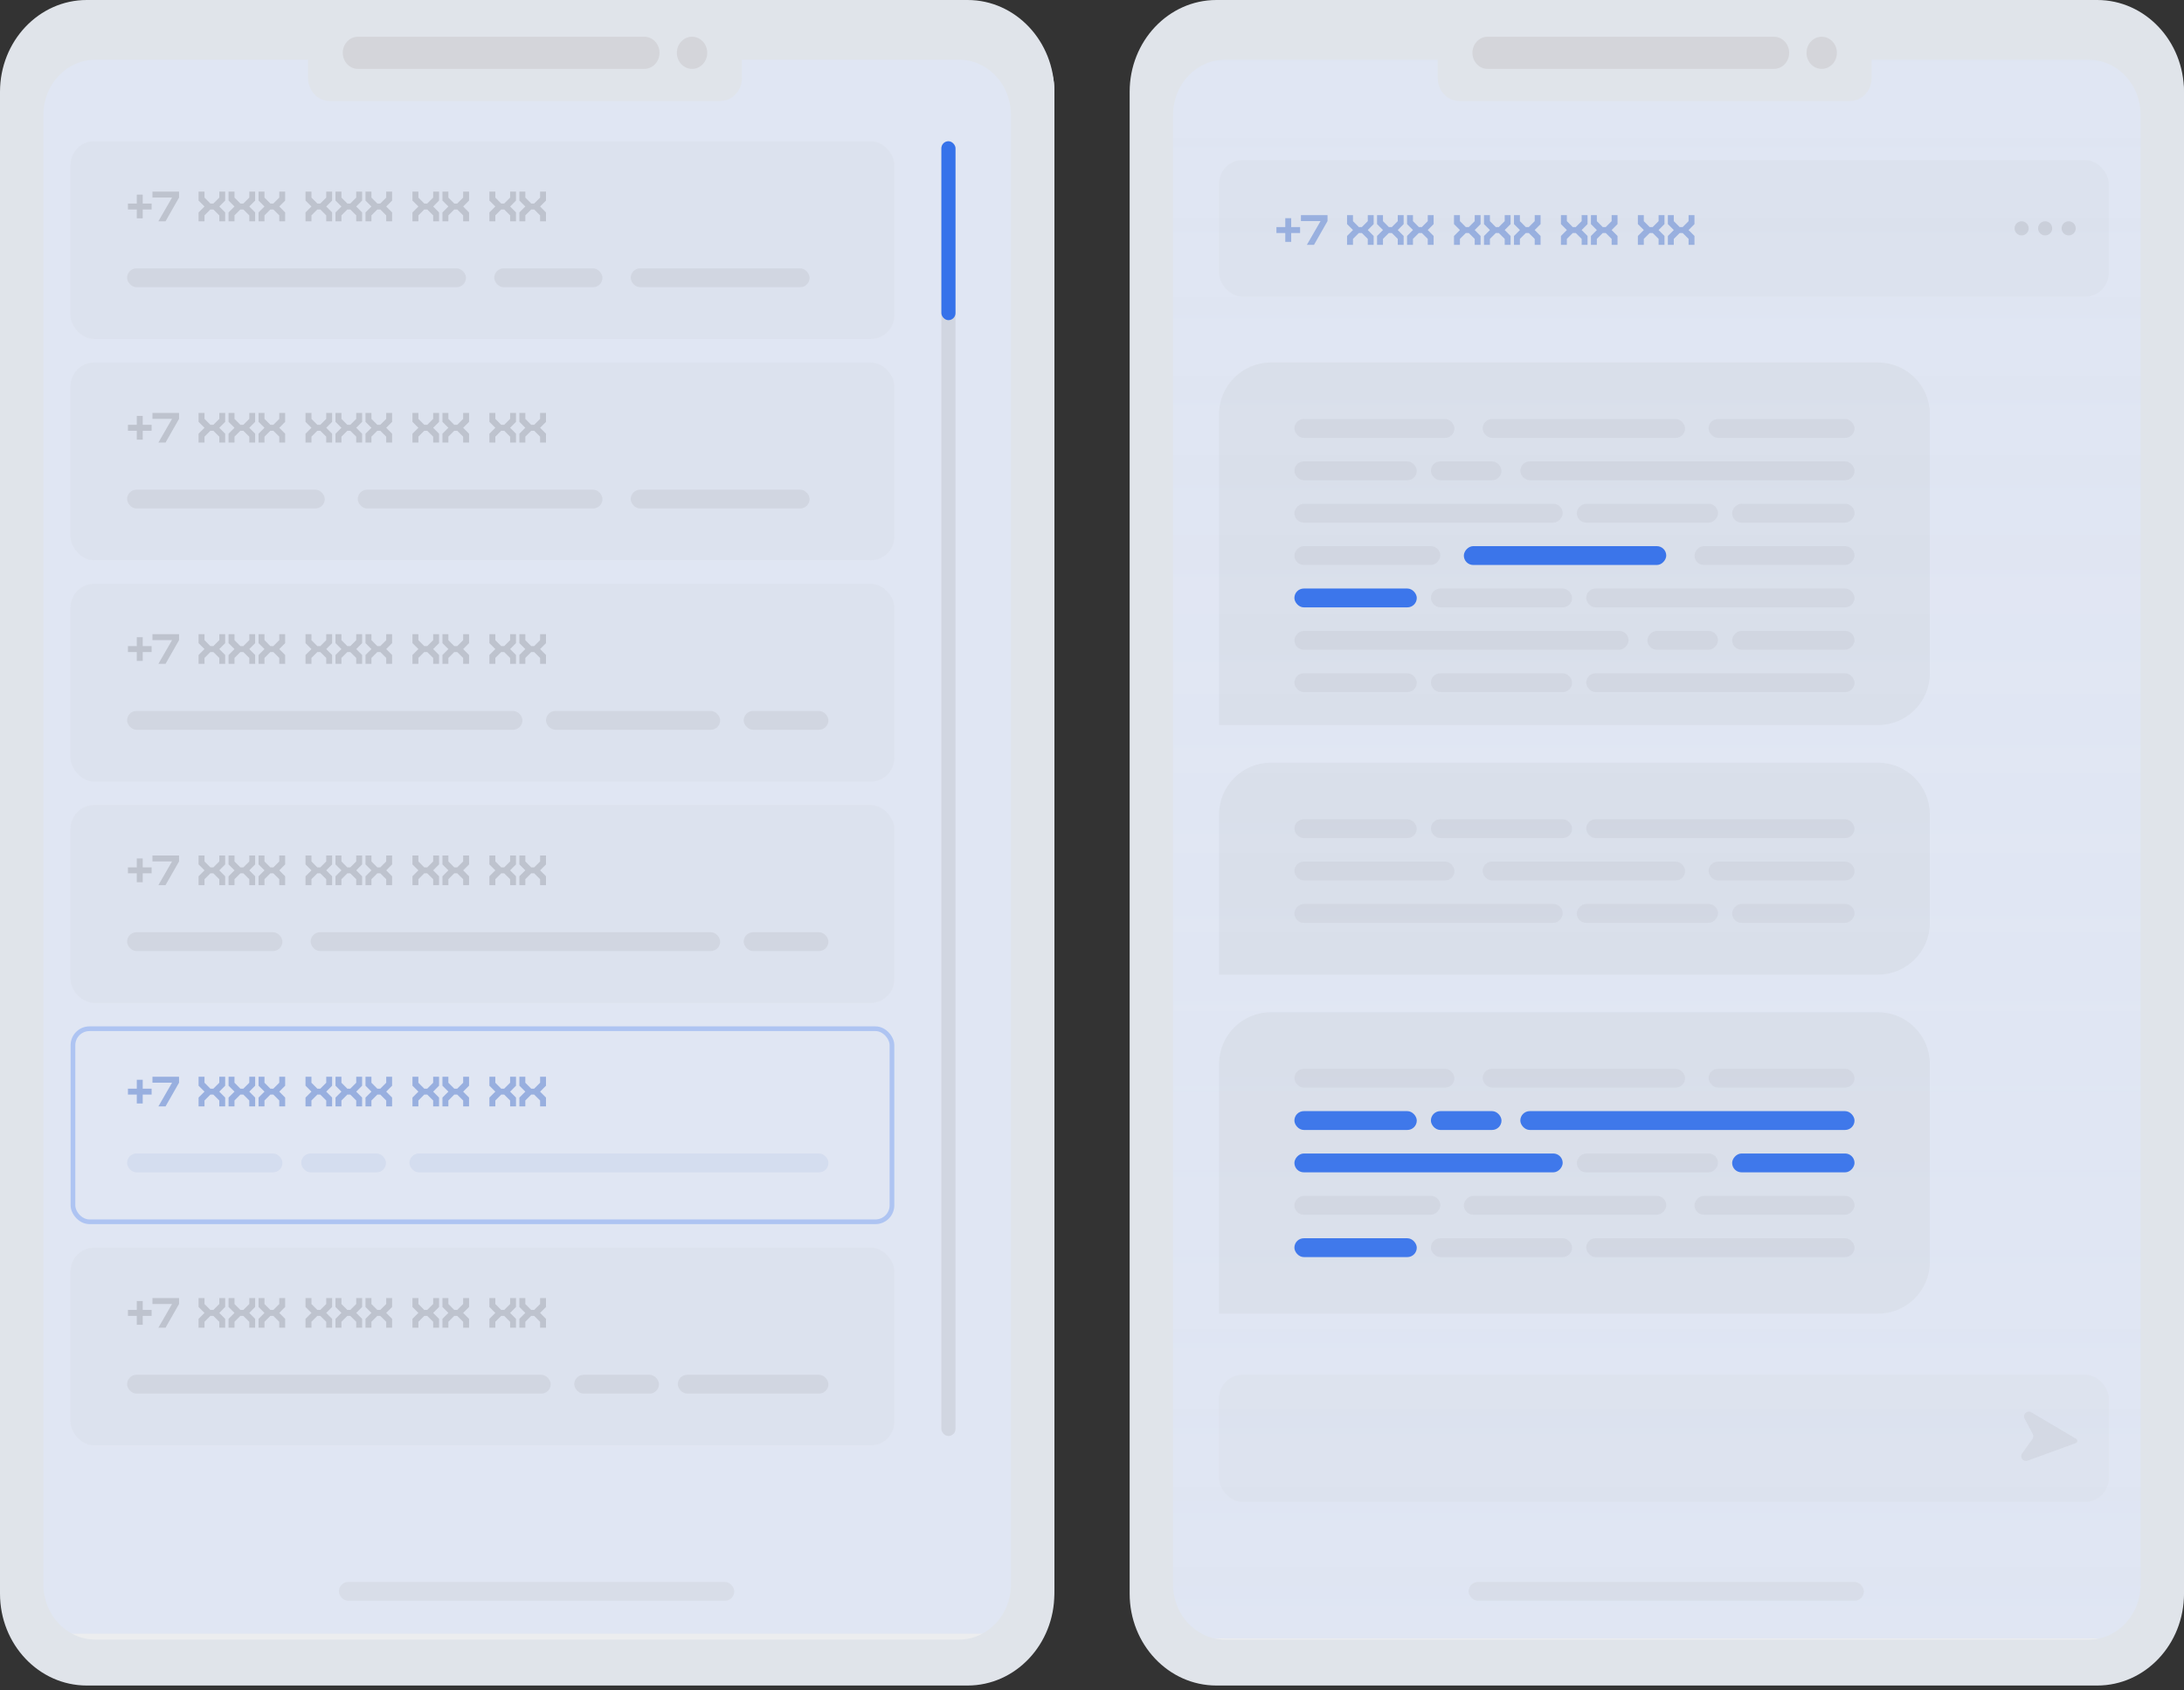 <?xml version="1.0" encoding="UTF-8"?> <svg xmlns="http://www.w3.org/2000/svg" width="464" height="359" viewBox="0 0 464 359" fill="none"><rect x="0" y="0" width="464" height="359" fill="#333333" stroke="none"/><g clip-path="url(#clip0_180_269)"><rect x="244" y="4" width="220" height="349" rx="16" fill="#ECEDEF"></rect><rect x="312" y="336" width="84" height="4" rx="2" fill="#E2E2E2"></rect><path d="M259 88C259 81.925 263.925 77 270 77H399C405.075 77 410 81.925 410 88V143C410 149.075 405.075 154 399 154H259V88Z" fill="#E3E4E4"></path><rect x="275" y="98" width="26" height="4" rx="2" fill="#D9D9D9"></rect><rect width="26" height="4" rx="2" transform="matrix(-1 0 0 1 394 134)" fill="#D9D9D9"></rect><rect width="26" height="4" rx="2" transform="matrix(-1 0 0 1 394 107)" fill="#D9D9D9"></rect><rect x="275" y="143" width="26" height="4" rx="2" fill="#D9D9D9"></rect><rect x="275" y="125" width="26" height="4" rx="2" fill="#1258E4"></rect><rect x="304" y="98" width="15" height="4" rx="2" fill="#D9D9D9"></rect><rect width="15" height="4" rx="2" transform="matrix(-1 0 0 1 365 134)" fill="#D9D9D9"></rect><rect width="30" height="4" rx="2" transform="matrix(-1 0 0 1 365 107)" fill="#D9D9D9"></rect><rect x="304" y="143" width="30" height="4" rx="2" fill="#D9D9D9"></rect><rect x="304" y="125" width="30" height="4" rx="2" fill="#D9D9D9"></rect><rect x="323" y="98" width="71" height="4" rx="2" fill="#D9D9D9"></rect><rect width="71" height="4" rx="2" transform="matrix(-1 0 0 1 346 134)" fill="#D9D9D9"></rect><rect width="57" height="4" rx="2" transform="matrix(-1 0 0 1 332 107)" fill="#D9D9D9"></rect><rect x="337" y="143" width="57" height="4" rx="2" fill="#D9D9D9"></rect><rect x="337" y="125" width="57" height="4" rx="2" fill="#D9D9D9"></rect><rect x="275" y="89" width="34" height="4" rx="2" fill="#D9D9D9"></rect><rect width="34" height="4" rx="2" transform="matrix(-1 0 0 1 394 116)" fill="#D9D9D9"></rect><rect x="315" y="89" width="43" height="4" rx="2" fill="#D9D9D9"></rect><rect width="43" height="4" rx="2" transform="matrix(-1 0 0 1 354 116)" fill="#1258E4"></rect><rect x="363" y="89" width="31" height="4" rx="2" fill="#D9D9D9"></rect><rect width="31" height="4" rx="2" transform="matrix(-1 0 0 1 306 116)" fill="#D9D9D9"></rect><path d="M259 173C259 166.925 263.925 162 270 162H399C405.075 162 410 166.925 410 173V196C410 202.075 405.075 207 399 207H259V173Z" fill="#E3E4E4"></path><rect x="275" y="174" width="26" height="4" rx="2" fill="#D9D9D9"></rect><rect width="26" height="4" rx="2" transform="matrix(-1 0 0 1 394 192)" fill="#D9D9D9"></rect><rect x="304" y="174" width="30" height="4" rx="2" fill="#D9D9D9"></rect><rect width="30" height="4" rx="2" transform="matrix(-1 0 0 1 365 192)" fill="#D9D9D9"></rect><rect x="337" y="174" width="57" height="4" rx="2" fill="#D9D9D9"></rect><rect width="57" height="4" rx="2" transform="matrix(-1 0 0 1 332 192)" fill="#D9D9D9"></rect><rect x="275" y="183" width="34" height="4" rx="2" fill="#D9D9D9"></rect><rect x="315" y="183" width="43" height="4" rx="2" fill="#D9D9D9"></rect><rect x="363" y="183" width="31" height="4" rx="2" fill="#D9D9D9"></rect><path d="M259 226C259 219.925 263.925 215 270 215H399C405.075 215 410 219.925 410 226V268C410 274.075 405.075 279 399 279H259V226Z" fill="#E3E4E4"></path><rect x="275" y="236" width="26" height="4" rx="2" fill="#1258E4"></rect><rect width="26" height="4" rx="2" transform="matrix(-1 0 0 1 394 245)" fill="#1258E4"></rect><rect x="275" y="263" width="26" height="4" rx="2" fill="#1258E4"></rect><rect x="304" y="236" width="15" height="4" rx="2" fill="#1258E4"></rect><rect width="30" height="4" rx="2" transform="matrix(-1 0 0 1 365 245)" fill="#D9D9D9"></rect><rect x="304" y="263" width="30" height="4" rx="2" fill="#D9D9D9"></rect><rect x="323" y="236" width="71" height="4" rx="2" fill="#1258E4"></rect><rect width="57" height="4" rx="2" transform="matrix(-1 0 0 1 332 245)" fill="#1258E4"></rect><rect x="337" y="263" width="57" height="4" rx="2" fill="#D9D9D9"></rect><rect x="275" y="227" width="34" height="4" rx="2" fill="#D9D9D9"></rect><rect width="34" height="4" rx="2" transform="matrix(-1 0 0 1 394 254)" fill="#D9D9D9"></rect><rect x="315" y="227" width="43" height="4" rx="2" fill="#D9D9D9"></rect><rect width="43" height="4" rx="2" transform="matrix(-1 0 0 1 354 254)" fill="#D9D9D9"></rect><rect x="363" y="227" width="31" height="4" rx="2" fill="#D9D9D9"></rect><rect width="31" height="4" rx="2" transform="matrix(-1 0 0 1 306 254)" fill="#D9D9D9"></rect><rect x="259" y="34" width="189" height="29" rx="5" fill="#E7E8E9"></rect><path d="M273.061 48.229V46.339H274.321V48.229H276.211V49.489H274.321V51.379H273.061V49.489H271.18V48.229H273.061ZM279.169 52H277.648L280.555 46.96H276.388V45.7H282.04V46.96L279.169 52ZM287.447 52H286.187V50.119L287.447 48.859L286.187 47.599V45.7H287.447V46.969L288.698 48.229H289.328L290.588 46.969V45.7H291.839V47.599L290.588 48.859L291.839 50.119V52H290.588V50.74L289.328 49.489H288.698L287.447 50.74V52ZM293.819 52H292.559V50.119L293.819 48.859L292.559 47.599V45.7H293.819V46.969L295.07 48.229H295.7L296.96 46.969V45.7H298.211V47.599L296.96 48.859L298.211 50.119V52H296.96V50.74L295.7 49.489H295.07L293.819 50.74V52ZM300.191 52H298.931V50.119L300.191 48.859L298.931 47.599V45.7H300.191V46.969L301.442 48.229H302.072L303.332 46.969V45.7H304.583V47.599L303.332 48.859L304.583 50.119V52H303.332V50.74L302.072 49.489H301.442L300.191 50.74V52ZM310.167 52H308.907V50.119L310.167 48.859L308.907 47.599V45.7H310.167V46.969L311.418 48.229H312.048L313.308 46.969V45.7H314.559V47.599L313.308 48.859L314.559 50.119V52H313.308V50.74L312.048 49.489H311.418L310.167 50.74V52ZM316.539 52H315.279V50.119L316.539 48.859L315.279 47.599V45.7H316.539V46.969L317.79 48.229H318.42L319.68 46.969V45.7H320.931V47.599L319.68 48.859L320.931 50.119V52H319.68V50.74L318.42 49.489H317.79L316.539 50.74V52ZM322.911 52H321.651V50.119L322.911 48.859L321.651 47.599V45.7H322.911V46.969L324.162 48.229H324.792L326.052 46.969V45.7H327.303V47.599L326.052 48.859L327.303 50.119V52H326.052V50.74L324.792 49.489H324.162L322.911 50.74V52ZM332.887 52H331.627V50.119L332.887 48.859L331.627 47.599V45.7H332.887V46.969L334.138 48.229H334.768L336.028 46.969V45.7H337.279V47.599L336.028 48.859L337.279 50.119V52H336.028V50.74L334.768 49.489H334.138L332.887 50.74V52ZM339.259 52H337.999V50.119L339.259 48.859L337.999 47.599V45.7H339.259V46.969L340.51 48.229H341.14L342.4 46.969V45.7H343.651V47.599L342.4 48.859L343.651 50.119V52H342.4V50.74L341.14 49.489H340.51L339.259 50.74V52ZM349.234 52H347.974V50.119L349.234 48.859L347.974 47.599V45.7H349.234V46.969L350.485 48.229H351.115L352.375 46.969V45.7H353.626V47.599L352.375 48.859L353.626 50.119V52H352.375V50.74L351.115 49.489H350.485L349.234 50.74V52ZM355.606 52H354.346V50.119L355.606 48.859L354.346 47.599V45.7H355.606V46.969L356.857 48.229H357.487L358.747 46.969V45.7H359.998V47.599L358.747 48.859L359.998 50.119V52H358.747V50.74L357.487 49.489H356.857L355.606 50.74V52Z" fill="#90A7D6"></path><circle cx="429.5" cy="48.5" r="1.5" fill="#D0D0D0"></circle><circle cx="434.5" cy="48.5" r="1.5" fill="#D0D0D0"></circle><circle cx="439.5" cy="48.5" r="1.5" fill="#D0D0D0"></circle><rect x="259" y="292" width="189" height="27" rx="5" fill="#E7E8E9"></rect><path d="M441.083 305.606L431.539 299.97C430.672 299.458 429.677 300.404 430.145 301.295L431.881 304.604C432.057 304.939 432.028 305.345 431.807 305.653L429.608 308.707C429.033 309.506 429.836 310.567 430.761 310.231L441 306.507C441.397 306.362 441.447 305.821 441.083 305.606Z" fill="#DBDBDB"></path><rect x="244" y="4" width="220" height="344" fill="url(#paint0_linear_180_269)" fill-opacity="0.08"></rect><rect x="244" y="4" width="220" height="344" fill="#B6CEFF" fill-opacity="0.22" style="mix-blend-mode:overlay"></rect></g><path fill-rule="evenodd" clip-rule="evenodd" d="M258.436 0C248.254 0 240 8.735 240 19.509V338.49C240 349.265 248.254 358 258.436 358H445.564C455.746 358 464 349.265 464 338.49V19.509C464 8.735 455.746 0 445.564 0H258.436ZM454.782 24.387C454.782 17.922 449.829 12.681 443.72 12.681H260.28C254.171 12.681 249.218 17.922 249.218 24.387V336.54C249.218 343.004 254.171 348.245 260.28 348.245H443.72C449.829 348.245 454.782 343.004 454.782 336.54V24.387Z" fill="#E0E4EA"></path><path d="M305.449 4.877C305.449 2.184 307.512 0 310.058 0H393.021C395.566 0 397.63 2.184 397.63 4.877V16.583C397.63 19.277 395.566 21.46 393.021 21.46H310.058C307.512 21.46 305.449 19.277 305.449 16.583V4.877Z" fill="#E0E4EA"></path><path d="M312.823 11.218C312.823 9.332 314.268 7.804 316.049 7.804H376.889C378.671 7.804 380.115 9.332 380.115 11.218C380.115 13.104 378.671 14.632 376.889 14.632H316.049C314.268 14.632 312.823 13.104 312.823 11.218Z" fill="#D4D5DA"></path><path d="M383.802 11.218C383.802 9.332 385.247 7.804 387.029 7.804C388.811 7.804 390.255 9.332 390.255 11.218C390.255 13.104 388.811 14.632 387.029 14.632C385.247 14.632 383.802 13.104 383.802 11.218Z" fill="#D4D5DA"></path><g clip-path="url(#clip1_180_269)"><rect x="4" y="3" width="220" height="350" rx="16" fill="#ECEDEF"></rect><rect x="72" y="336" width="84" height="4" rx="2" fill="#E2E2E2"></rect><rect x="200" y="30" width="3" height="275" rx="1.5" fill="#D9D9D9"></rect><rect x="200" y="30" width="3" height="38" rx="1.5" fill="#1258E4"></rect><rect x="15" y="30" width="175" height="42" rx="5" fill="#E2E2E2" fill-opacity="0.44"></rect><path d="M29.061 43.229V41.339H30.321V43.229H32.211V44.489H30.321V46.379H29.061V44.489H27.18V43.229H29.061ZM35.169 47H33.648L36.555 41.96H32.388V40.7H38.04V41.96L35.169 47ZM43.447 47H42.187V45.119L43.447 43.859L42.187 42.599V40.7H43.447V41.969L44.698 43.229H45.328L46.588 41.969V40.7H47.839V42.599L46.588 43.859L47.839 45.119V47H46.588V45.74L45.328 44.489H44.698L43.447 45.74V47ZM49.819 47H48.559V45.119L49.819 43.859L48.559 42.599V40.7H49.819V41.969L51.07 43.229H51.7L52.96 41.969V40.7H54.211V42.599L52.96 43.859L54.211 45.119V47H52.96V45.74L51.7 44.489H51.07L49.819 45.74V47ZM56.191 47H54.931V45.119L56.191 43.859L54.931 42.599V40.7H56.191V41.969L57.442 43.229H58.072L59.332 41.969V40.7H60.583V42.599L59.332 43.859L60.583 45.119V47H59.332V45.74L58.072 44.489H57.442L56.191 45.74V47ZM66.167 47H64.907V45.119L66.167 43.859L64.907 42.599V40.7H66.167V41.969L67.418 43.229H68.048L69.308 41.969V40.7H70.559V42.599L69.308 43.859L70.559 45.119V47H69.308V45.74L68.048 44.489H67.418L66.167 45.74V47ZM72.539 47H71.279V45.119L72.539 43.859L71.279 42.599V40.7H72.539V41.969L73.79 43.229H74.42L75.68 41.969V40.7H76.931V42.599L75.68 43.859L76.931 45.119V47H75.68V45.74L74.42 44.489H73.79L72.539 45.74V47ZM78.911 47H77.651V45.119L78.911 43.859L77.651 42.599V40.7H78.911V41.969L80.162 43.229H80.792L82.052 41.969V40.7H83.303V42.599L82.052 43.859L83.303 45.119V47H82.052V45.74L80.792 44.489H80.162L78.911 45.74V47ZM88.887 47H87.627V45.119L88.887 43.859L87.627 42.599V40.7H88.887V41.969L90.138 43.229H90.768L92.028 41.969V40.7H93.279V42.599L92.028 43.859L93.279 45.119V47H92.028V45.74L90.768 44.489H90.138L88.887 45.74V47ZM95.259 47H93.999V45.119L95.259 43.859L93.999 42.599V40.7H95.259V41.969L96.51 43.229H97.14L98.4 41.969V40.7H99.651V42.599L98.4 43.859L99.651 45.119V47H98.4V45.74L97.14 44.489H96.51L95.259 45.74V47ZM105.234 47H103.974V45.119L105.234 43.859L103.974 42.599V40.7H105.234V41.969L106.485 43.229H107.115L108.375 41.969V40.7H109.626V42.599L108.375 43.859L109.626 45.119V47H108.375V45.74L107.115 44.489H106.485L105.234 45.74V47ZM111.606 47H110.346V45.119L111.606 43.859L110.346 42.599V40.7H111.606V41.969L112.857 43.229H113.487L114.747 41.969V40.7H115.998V42.599L114.747 43.859L115.998 45.119V47H114.747V45.74L113.487 44.489H112.857L111.606 45.74V47Z" fill="#C0C0C0"></path><rect x="27" y="57" width="72" height="4" rx="2" fill="#D9D9D9"></rect><rect x="105" y="57" width="23" height="4" rx="2" fill="#D9D9D9"></rect><rect x="134" y="57" width="38" height="4" rx="2" fill="#D9D9D9"></rect><rect x="15" y="77" width="175" height="42" rx="5" fill="#E2E2E2" fill-opacity="0.44"></rect><path d="M29.061 90.229V88.339H30.321V90.229H32.211V91.489H30.321V93.379H29.061V91.489H27.18V90.229H29.061ZM35.169 94H33.648L36.555 88.96H32.388V87.7H38.04V88.96L35.169 94ZM43.447 94H42.187V92.119L43.447 90.859L42.187 89.599V87.7H43.447V88.969L44.698 90.229H45.328L46.588 88.969V87.7H47.839V89.599L46.588 90.859L47.839 92.119V94H46.588V92.74L45.328 91.489H44.698L43.447 92.74V94ZM49.819 94H48.559V92.119L49.819 90.859L48.559 89.599V87.7H49.819V88.969L51.07 90.229H51.7L52.96 88.969V87.7H54.211V89.599L52.96 90.859L54.211 92.119V94H52.96V92.74L51.7 91.489H51.07L49.819 92.74V94ZM56.191 94H54.931V92.119L56.191 90.859L54.931 89.599V87.7H56.191V88.969L57.442 90.229H58.072L59.332 88.969V87.7H60.583V89.599L59.332 90.859L60.583 92.119V94H59.332V92.74L58.072 91.489H57.442L56.191 92.74V94ZM66.167 94H64.907V92.119L66.167 90.859L64.907 89.599V87.7H66.167V88.969L67.418 90.229H68.048L69.308 88.969V87.7H70.559V89.599L69.308 90.859L70.559 92.119V94H69.308V92.74L68.048 91.489H67.418L66.167 92.74V94ZM72.539 94H71.279V92.119L72.539 90.859L71.279 89.599V87.7H72.539V88.969L73.79 90.229H74.42L75.68 88.969V87.7H76.931V89.599L75.68 90.859L76.931 92.119V94H75.68V92.74L74.42 91.489H73.79L72.539 92.74V94ZM78.911 94H77.651V92.119L78.911 90.859L77.651 89.599V87.7H78.911V88.969L80.162 90.229H80.792L82.052 88.969V87.7H83.303V89.599L82.052 90.859L83.303 92.119V94H82.052V92.74L80.792 91.489H80.162L78.911 92.74V94ZM88.887 94H87.627V92.119L88.887 90.859L87.627 89.599V87.7H88.887V88.969L90.138 90.229H90.768L92.028 88.969V87.7H93.279V89.599L92.028 90.859L93.279 92.119V94H92.028V92.74L90.768 91.489H90.138L88.887 92.74V94ZM95.259 94H93.999V92.119L95.259 90.859L93.999 89.599V87.7H95.259V88.969L96.51 90.229H97.14L98.4 88.969V87.7H99.651V89.599L98.4 90.859L99.651 92.119V94H98.4V92.74L97.14 91.489H96.51L95.259 92.74V94ZM105.234 94H103.974V92.119L105.234 90.859L103.974 89.599V87.7H105.234V88.969L106.485 90.229H107.115L108.375 88.969V87.7H109.626V89.599L108.375 90.859L109.626 92.119V94H108.375V92.74L107.115 91.489H106.485L105.234 92.74V94ZM111.606 94H110.346V92.119L111.606 90.859L110.346 89.599V87.7H111.606V88.969L112.857 90.229H113.487L114.747 88.969V87.7H115.998V89.599L114.747 90.859L115.998 92.119V94H114.747V92.74L113.487 91.489H112.857L111.606 92.74V94Z" fill="#C0C0C0"></path><rect x="27" y="104" width="42" height="4" rx="2" fill="#D9D9D9"></rect><rect x="76" y="104" width="52" height="4" rx="2" fill="#D9D9D9"></rect><rect x="134" y="104" width="38" height="4" rx="2" fill="#D9D9D9"></rect><rect x="15" y="124" width="175" height="42" rx="5" fill="#E2E2E2" fill-opacity="0.44"></rect><path d="M29.061 137.229V135.339H30.321V137.229H32.211V138.489H30.321V140.379H29.061V138.489H27.18V137.229H29.061ZM35.169 141H33.648L36.555 135.96H32.388V134.7H38.04V135.96L35.169 141ZM43.447 141H42.187V139.119L43.447 137.859L42.187 136.599V134.7H43.447V135.969L44.698 137.229H45.328L46.588 135.969V134.7H47.839V136.599L46.588 137.859L47.839 139.119V141H46.588V139.74L45.328 138.489H44.698L43.447 139.74V141ZM49.819 141H48.559V139.119L49.819 137.859L48.559 136.599V134.7H49.819V135.969L51.07 137.229H51.7L52.96 135.969V134.7H54.211V136.599L52.96 137.859L54.211 139.119V141H52.96V139.74L51.7 138.489H51.07L49.819 139.74V141ZM56.191 141H54.931V139.119L56.191 137.859L54.931 136.599V134.7H56.191V135.969L57.442 137.229H58.072L59.332 135.969V134.7H60.583V136.599L59.332 137.859L60.583 139.119V141H59.332V139.74L58.072 138.489H57.442L56.191 139.74V141ZM66.167 141H64.907V139.119L66.167 137.859L64.907 136.599V134.7H66.167V135.969L67.418 137.229H68.048L69.308 135.969V134.7H70.559V136.599L69.308 137.859L70.559 139.119V141H69.308V139.74L68.048 138.489H67.418L66.167 139.74V141ZM72.539 141H71.279V139.119L72.539 137.859L71.279 136.599V134.7H72.539V135.969L73.79 137.229H74.42L75.68 135.969V134.7H76.931V136.599L75.68 137.859L76.931 139.119V141H75.68V139.74L74.42 138.489H73.79L72.539 139.74V141ZM78.911 141H77.651V139.119L78.911 137.859L77.651 136.599V134.7H78.911V135.969L80.162 137.229H80.792L82.052 135.969V134.7H83.303V136.599L82.052 137.859L83.303 139.119V141H82.052V139.74L80.792 138.489H80.162L78.911 139.74V141ZM88.887 141H87.627V139.119L88.887 137.859L87.627 136.599V134.7H88.887V135.969L90.138 137.229H90.768L92.028 135.969V134.7H93.279V136.599L92.028 137.859L93.279 139.119V141H92.028V139.74L90.768 138.489H90.138L88.887 139.74V141ZM95.259 141H93.999V139.119L95.259 137.859L93.999 136.599V134.7H95.259V135.969L96.51 137.229H97.14L98.4 135.969V134.7H99.651V136.599L98.4 137.859L99.651 139.119V141H98.4V139.74L97.14 138.489H96.51L95.259 139.74V141ZM105.234 141H103.974V139.119L105.234 137.859L103.974 136.599V134.7H105.234V135.969L106.485 137.229H107.115L108.375 135.969V134.7H109.626V136.599L108.375 137.859L109.626 139.119V141H108.375V139.74L107.115 138.489H106.485L105.234 139.74V141ZM111.606 141H110.346V139.119L111.606 137.859L110.346 136.599V134.7H111.606V135.969L112.857 137.229H113.487L114.747 135.969V134.7H115.998V136.599L114.747 137.859L115.998 139.119V141H114.747V139.74L113.487 138.489H112.857L111.606 139.74V141Z" fill="#C0C0C0"></path><rect x="27" y="151" width="84" height="4" rx="2" fill="#D9D9D9"></rect><rect x="116" y="151" width="37" height="4" rx="2" fill="#D9D9D9"></rect><rect x="158" y="151" width="18" height="4" rx="2" fill="#D9D9D9"></rect><rect x="15" y="171" width="175" height="42" rx="5" fill="#E2E2E2" fill-opacity="0.44"></rect><path d="M29.061 184.229V182.339H30.321V184.229H32.211V185.489H30.321V187.379H29.061V185.489H27.18V184.229H29.061ZM35.169 188H33.648L36.555 182.96H32.388V181.7H38.04V182.96L35.169 188ZM43.447 188H42.187V186.119L43.447 184.859L42.187 183.599V181.7H43.447V182.969L44.698 184.229H45.328L46.588 182.969V181.7H47.839V183.599L46.588 184.859L47.839 186.119V188H46.588V186.74L45.328 185.489H44.698L43.447 186.74V188ZM49.819 188H48.559V186.119L49.819 184.859L48.559 183.599V181.7H49.819V182.969L51.07 184.229H51.7L52.96 182.969V181.7H54.211V183.599L52.96 184.859L54.211 186.119V188H52.96V186.74L51.7 185.489H51.07L49.819 186.74V188ZM56.191 188H54.931V186.119L56.191 184.859L54.931 183.599V181.7H56.191V182.969L57.442 184.229H58.072L59.332 182.969V181.7H60.583V183.599L59.332 184.859L60.583 186.119V188H59.332V186.74L58.072 185.489H57.442L56.191 186.74V188ZM66.167 188H64.907V186.119L66.167 184.859L64.907 183.599V181.7H66.167V182.969L67.418 184.229H68.048L69.308 182.969V181.7H70.559V183.599L69.308 184.859L70.559 186.119V188H69.308V186.74L68.048 185.489H67.418L66.167 186.74V188ZM72.539 188H71.279V186.119L72.539 184.859L71.279 183.599V181.7H72.539V182.969L73.79 184.229H74.42L75.68 182.969V181.7H76.931V183.599L75.68 184.859L76.931 186.119V188H75.68V186.74L74.42 185.489H73.79L72.539 186.74V188ZM78.911 188H77.651V186.119L78.911 184.859L77.651 183.599V181.7H78.911V182.969L80.162 184.229H80.792L82.052 182.969V181.7H83.303V183.599L82.052 184.859L83.303 186.119V188H82.052V186.74L80.792 185.489H80.162L78.911 186.74V188ZM88.887 188H87.627V186.119L88.887 184.859L87.627 183.599V181.7H88.887V182.969L90.138 184.229H90.768L92.028 182.969V181.7H93.279V183.599L92.028 184.859L93.279 186.119V188H92.028V186.74L90.768 185.489H90.138L88.887 186.74V188ZM95.259 188H93.999V186.119L95.259 184.859L93.999 183.599V181.7H95.259V182.969L96.51 184.229H97.14L98.4 182.969V181.7H99.651V183.599L98.4 184.859L99.651 186.119V188H98.4V186.74L97.14 185.489H96.51L95.259 186.74V188ZM105.234 188H103.974V186.119L105.234 184.859L103.974 183.599V181.7H105.234V182.969L106.485 184.229H107.115L108.375 182.969V181.7H109.626V183.599L108.375 184.859L109.626 186.119V188H108.375V186.74L107.115 185.489H106.485L105.234 186.74V188ZM111.606 188H110.346V186.119L111.606 184.859L110.346 183.599V181.7H111.606V182.969L112.857 184.229H113.487L114.747 182.969V181.7H115.998V183.599L114.747 184.859L115.998 186.119V188H114.747V186.74L113.487 185.489H112.857L111.606 186.74V188Z" fill="#C0C0C0"></path><rect x="27" y="198" width="33" height="4" rx="2" fill="#D9D9D9"></rect><rect x="66" y="198" width="87" height="4" rx="2" fill="#D9D9D9"></rect><rect x="158" y="198" width="18" height="4" rx="2" fill="#D9D9D9"></rect><rect x="15.5" y="218.5" width="174" height="41" rx="3.5" fill="#ECEDEF"></rect><rect x="15.5" y="218.5" width="174" height="41" rx="3.5" stroke="#ACC2EE"></rect><path d="M29.061 231.229V229.339H30.321V231.229H32.211V232.489H30.321V234.379H29.061V232.489H27.18V231.229H29.061ZM35.169 235H33.648L36.555 229.96H32.388V228.7H38.04V229.96L35.169 235ZM43.447 235H42.187V233.119L43.447 231.859L42.187 230.599V228.7H43.447V229.969L44.698 231.229H45.328L46.588 229.969V228.7H47.839V230.599L46.588 231.859L47.839 233.119V235H46.588V233.74L45.328 232.489H44.698L43.447 233.74V235ZM49.819 235H48.559V233.119L49.819 231.859L48.559 230.599V228.7H49.819V229.969L51.07 231.229H51.7L52.96 229.969V228.7H54.211V230.599L52.96 231.859L54.211 233.119V235H52.96V233.74L51.7 232.489H51.07L49.819 233.74V235ZM56.191 235H54.931V233.119L56.191 231.859L54.931 230.599V228.7H56.191V229.969L57.442 231.229H58.072L59.332 229.969V228.7H60.583V230.599L59.332 231.859L60.583 233.119V235H59.332V233.74L58.072 232.489H57.442L56.191 233.74V235ZM66.167 235H64.907V233.119L66.167 231.859L64.907 230.599V228.7H66.167V229.969L67.418 231.229H68.048L69.308 229.969V228.7H70.559V230.599L69.308 231.859L70.559 233.119V235H69.308V233.74L68.048 232.489H67.418L66.167 233.74V235ZM72.539 235H71.279V233.119L72.539 231.859L71.279 230.599V228.7H72.539V229.969L73.79 231.229H74.42L75.68 229.969V228.7H76.931V230.599L75.68 231.859L76.931 233.119V235H75.68V233.74L74.42 232.489H73.79L72.539 233.74V235ZM78.911 235H77.651V233.119L78.911 231.859L77.651 230.599V228.7H78.911V229.969L80.162 231.229H80.792L82.052 229.969V228.7H83.303V230.599L82.052 231.859L83.303 233.119V235H82.052V233.74L80.792 232.489H80.162L78.911 233.74V235ZM88.887 235H87.627V233.119L88.887 231.859L87.627 230.599V228.7H88.887V229.969L90.138 231.229H90.768L92.028 229.969V228.7H93.279V230.599L92.028 231.859L93.279 233.119V235H92.028V233.74L90.768 232.489H90.138L88.887 233.74V235ZM95.259 235H93.999V233.119L95.259 231.859L93.999 230.599V228.7H95.259V229.969L96.51 231.229H97.14L98.4 229.969V228.7H99.651V230.599L98.4 231.859L99.651 233.119V235H98.4V233.74L97.14 232.489H96.51L95.259 233.74V235ZM105.234 235H103.974V233.119L105.234 231.859L103.974 230.599V228.7H105.234V229.969L106.485 231.229H107.115L108.375 229.969V228.7H109.626V230.599L108.375 231.859L109.626 233.119V235H108.375V233.74L107.115 232.489H106.485L105.234 233.74V235ZM111.606 235H110.346V233.119L111.606 231.859L110.346 230.599V228.7H111.606V229.969L112.857 231.229H113.487L114.747 229.969V228.7H115.998V230.599L114.747 231.859L115.998 233.119V235H114.747V233.74L113.487 232.489H112.857L111.606 233.74V235Z" fill="#90A7D6"></path><rect x="27" y="245" width="33" height="4" rx="2" fill="#DCE1EA"></rect><rect x="64" y="245" width="18" height="4" rx="2" fill="#DCE1EA"></rect><rect x="87" y="245" width="89" height="4" rx="2" fill="#DCE1EA"></rect><rect x="15" y="265" width="175" height="42" rx="5" fill="#E2E2E2" fill-opacity="0.44"></rect><path d="M29.061 278.229V276.339H30.321V278.229H32.211V279.489H30.321V281.379H29.061V279.489H27.18V278.229H29.061ZM35.169 282H33.648L36.555 276.96H32.388V275.7H38.04V276.96L35.169 282ZM43.447 282H42.187V280.119L43.447 278.859L42.187 277.599V275.7H43.447V276.969L44.698 278.229H45.328L46.588 276.969V275.7H47.839V277.599L46.588 278.859L47.839 280.119V282H46.588V280.74L45.328 279.489H44.698L43.447 280.74V282ZM49.819 282H48.559V280.119L49.819 278.859L48.559 277.599V275.7H49.819V276.969L51.07 278.229H51.7L52.96 276.969V275.7H54.211V277.599L52.96 278.859L54.211 280.119V282H52.96V280.74L51.7 279.489H51.07L49.819 280.74V282ZM56.191 282H54.931V280.119L56.191 278.859L54.931 277.599V275.7H56.191V276.969L57.442 278.229H58.072L59.332 276.969V275.7H60.583V277.599L59.332 278.859L60.583 280.119V282H59.332V280.74L58.072 279.489H57.442L56.191 280.74V282ZM66.167 282H64.907V280.119L66.167 278.859L64.907 277.599V275.7H66.167V276.969L67.418 278.229H68.048L69.308 276.969V275.7H70.559V277.599L69.308 278.859L70.559 280.119V282H69.308V280.74L68.048 279.489H67.418L66.167 280.74V282ZM72.539 282H71.279V280.119L72.539 278.859L71.279 277.599V275.7H72.539V276.969L73.79 278.229H74.42L75.68 276.969V275.7H76.931V277.599L75.68 278.859L76.931 280.119V282H75.68V280.74L74.42 279.489H73.79L72.539 280.74V282ZM78.911 282H77.651V280.119L78.911 278.859L77.651 277.599V275.7H78.911V276.969L80.162 278.229H80.792L82.052 276.969V275.7H83.303V277.599L82.052 278.859L83.303 280.119V282H82.052V280.74L80.792 279.489H80.162L78.911 280.74V282ZM88.887 282H87.627V280.119L88.887 278.859L87.627 277.599V275.7H88.887V276.969L90.138 278.229H90.768L92.028 276.969V275.7H93.279V277.599L92.028 278.859L93.279 280.119V282H92.028V280.74L90.768 279.489H90.138L88.887 280.74V282ZM95.259 282H93.999V280.119L95.259 278.859L93.999 277.599V275.7H95.259V276.969L96.51 278.229H97.14L98.4 276.969V275.7H99.651V277.599L98.4 278.859L99.651 280.119V282H98.4V280.74L97.14 279.489H96.51L95.259 280.74V282ZM105.234 282H103.974V280.119L105.234 278.859L103.974 277.599V275.7H105.234V276.969L106.485 278.229H107.115L108.375 276.969V275.7H109.626V277.599L108.375 278.859L109.626 280.119V282H108.375V280.74L107.115 279.489H106.485L105.234 280.74V282ZM111.606 282H110.346V280.119L111.606 278.859L110.346 277.599V275.7H111.606V276.969L112.857 278.229H113.487L114.747 276.969V275.7H115.998V277.599L114.747 278.859L115.998 280.119V282H114.747V280.74L113.487 279.489H112.857L111.606 280.74V282Z" fill="#C0C0C0"></path><rect x="27" y="292" width="90" height="4" rx="2" fill="#D9D9D9"></rect><rect x="122" y="292" width="18" height="4" rx="2" fill="#D9D9D9"></rect><rect x="144" y="292" width="32" height="4" rx="2" fill="#D9D9D9"></rect><rect x="4" y="3" width="220" height="344" fill="#B6CEFF" fill-opacity="0.22" style="mix-blend-mode:overlay"></rect></g><path fill-rule="evenodd" clip-rule="evenodd" d="M18.436 0C8.254 0 0 8.735 0 19.509V338.491C0 349.265 8.254 358 18.436 358H205.564C215.746 358 224 349.265 224 338.491V19.509C224 8.735 215.746 0 205.564 0H18.436ZM214.782 24.387C214.782 17.922 209.829 12.681 203.72 12.681H112H20.28C14.171 12.681 9.218 17.922 9.218 24.387V336.54C9.218 343.004 14.171 348.245 20.28 348.245H203.72C209.829 348.245 214.782 343.004 214.782 336.54V24.387Z" fill="#E0E4EA"></path><path d="M65.449 4.877C65.449 2.184 67.512 0 70.058 0H153.021C155.566 0 157.63 2.184 157.63 4.877V16.583C157.63 19.277 155.566 21.46 153.021 21.46H70.058C67.512 21.46 65.449 19.277 65.449 16.583V4.877Z" fill="#E0E4EA"></path><path d="M72.823 11.218C72.823 9.332 74.267 7.804 76.049 7.804H136.889C138.671 7.804 140.115 9.332 140.115 11.218C140.115 13.104 138.671 14.632 136.889 14.632H76.049C74.267 14.632 72.823 13.104 72.823 11.218Z" fill="#D4D5DA"></path><path d="M143.802 11.218C143.802 9.332 145.247 7.804 147.029 7.804C148.811 7.804 150.255 9.332 150.255 11.218C150.255 13.104 148.811 14.632 147.029 14.632C145.247 14.632 143.802 13.104 143.802 11.218Z" fill="#D4D5DA"></path><defs><linearGradient id="paint0_linear_180_269" x1="354" y1="4" x2="354" y2="348" gradientUnits="userSpaceOnUse"><stop stop-color="#ECEDEF" stop-opacity="0"></stop><stop offset="1" stop-color="#ECEDEF"></stop></linearGradient><clipPath id="clip0_180_269"><rect x="244" y="4" width="220" height="349" rx="16" fill="white"></rect></clipPath><clipPath id="clip1_180_269"><rect x="4" y="3" width="220" height="350" rx="16" fill="white"></rect></clipPath></defs></svg> 